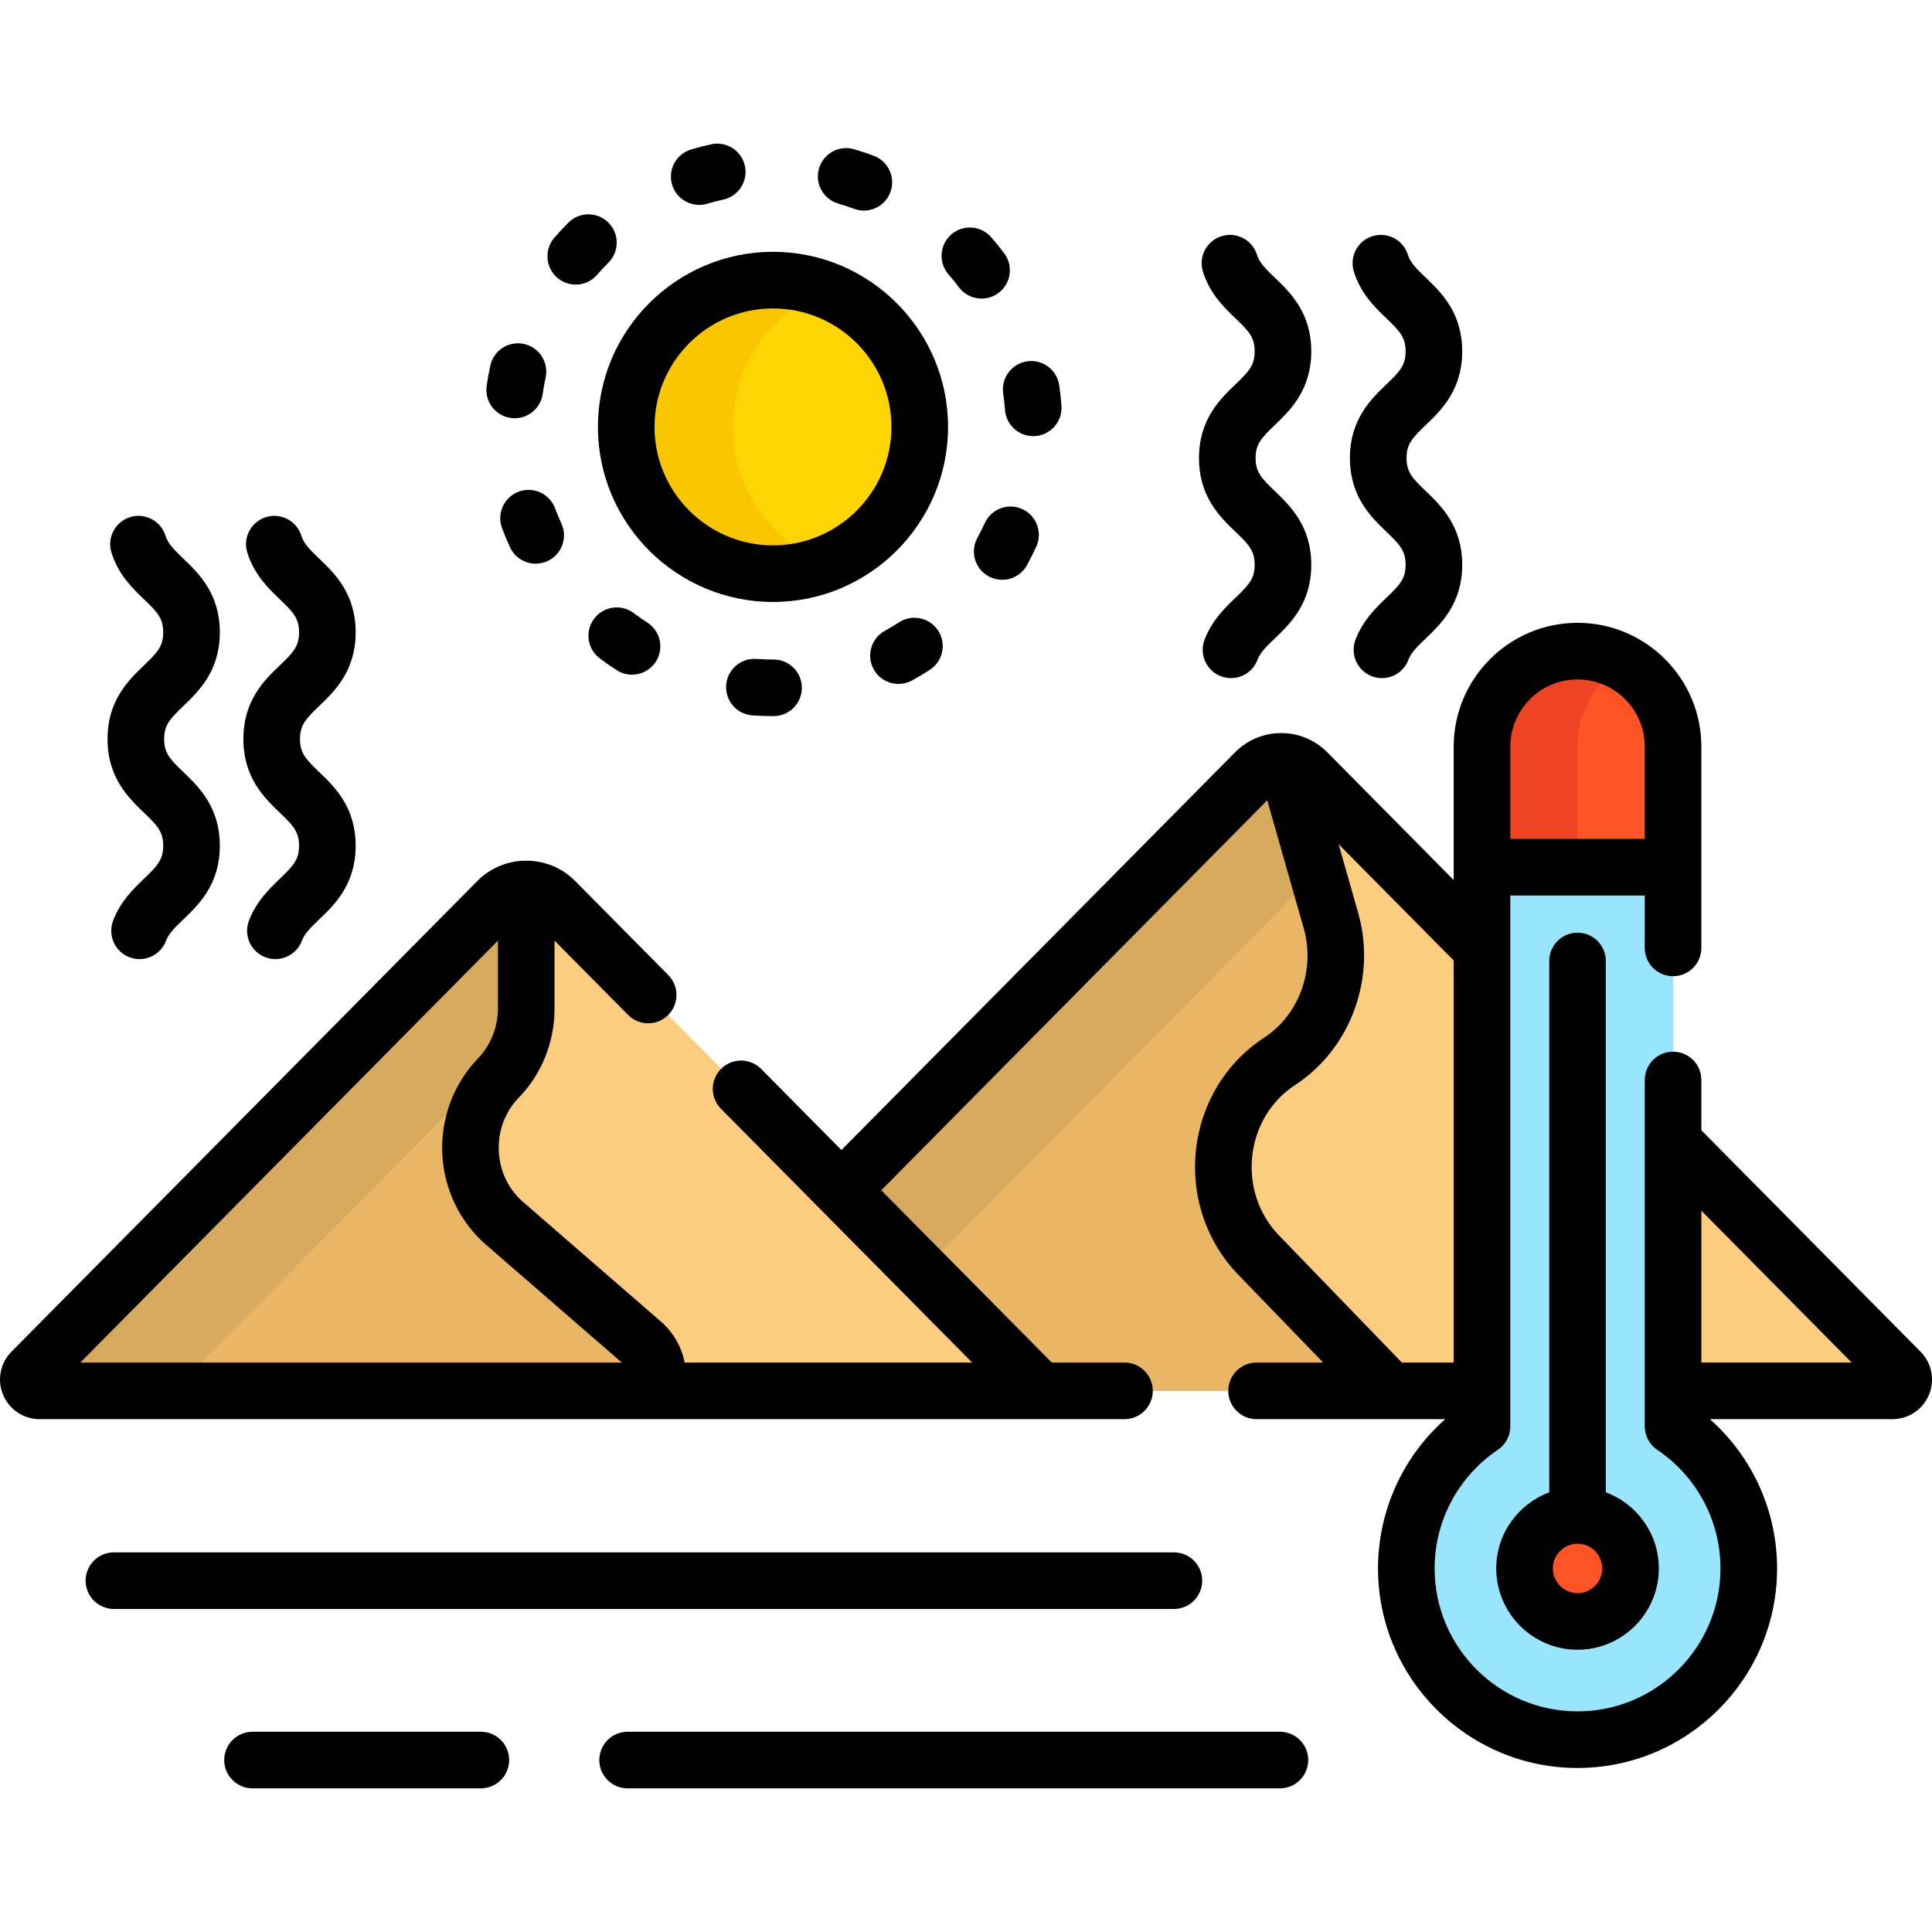 <svg id="Capa_1" enable-background="new 0 0 512 512" height="512" viewBox="0 0 512 512" width="512" xmlns="http://www.w3.org/2000/svg"><g><g><g><g fill="#fccd7f"><path d="m392.749 251.457-46.325-46.804c-3.796-3.836-9.993-3.836-13.789 0l-109.646 110.78 52.613 53.158h117.147z"/><path d="m503.625 363.481-60.246-60.87v65.98h58.114c2.665 0 4.006-3.216 2.132-5.11z"/></g><path d="m333.564 332.624c-14.498-14.997-11.797-40.034 5.541-51.356 12.089-7.894 17.643-23.131 13.602-37.316l-11.99-42.095c-2.878-.353-5.883.572-8.083 2.795l-109.645 110.781 52.613 53.158h92.732z" fill="#e9b665"/><path d="m244.3 336.965 104.754-105.839-8.337-29.269c-2.878-.353-5.883.572-8.083 2.795l-109.645 110.781z" fill="#d8aa5e"/></g><g><g><path d="m418.064 461.03c-25.021 0-45.378-20.356-45.378-45.378 0-15.111 7.613-29.26 20.063-37.652v-180.13c0-13.959 11.356-25.315 25.315-25.315s25.315 11.356 25.315 25.315v180.13c12.45 8.391 20.063 22.54 20.063 37.652 0 25.022-20.357 45.378-45.378 45.378z" fill="#99e6fc"/></g><g><circle cx="418.064" cy="415.652" fill="#fd5426" r="14.046"/></g><g><path d="m418.064 172.554c-13.959 0-25.315 11.356-25.315 25.315v31.948h50.63v-31.947c-.001-13.96-11.357-25.316-25.315-25.316z" fill="#fd5426"/></g><g><path d="m430.688 175.941c-3.719-2.15-8.029-3.387-12.625-3.387-13.959 0-25.315 11.356-25.315 25.315v31.948h25.25v-31.947c0-9.364 5.114-17.549 12.69-21.929z" fill="#ef4424"/></g></g><g><g><circle cx="204.851" cy="113.13" fill="#fed402" r="38.896"/></g><g><path d="m194.207 113.13c0-16.496 10.275-30.584 24.77-36.239-4.38-1.709-9.141-2.657-14.126-2.657-21.481 0-38.896 17.414-38.896 38.896s17.414 38.896 38.896 38.896c4.985 0 9.746-.948 14.126-2.657-14.495-5.655-24.77-19.742-24.77-36.239z" fill="#fac600"/></g></g><g><g><path d="m131.779 238.796-123.407 124.685c-1.875 1.894-.533 5.11 2.132 5.11h265.098l-128.465-129.795c-4.228-4.272-11.13-4.272-15.358 0z" fill="#fccd7f"/></g><g><path d="m173.651 368.591c1.55-4.539.194-9.565-3.429-12.709l-36.531-31.698c-11.348-9.847-12.101-27.637-1.627-38.471 4.734-4.897 7.394-11.539 7.394-18.465v-31.656c-2.782 0-5.564 1.068-7.678 3.203l-123.408 124.686c-1.875 1.894-.533 5.11 2.132 5.11z" fill="#e9b665"/></g><g><path d="m50.872 363.481 87.383-88.287c.786-2.546 1.203-5.223 1.203-7.946v-31.656c-2.782 0-5.564 1.068-7.678 3.203l-123.408 124.686c-1.875 1.894-.533 5.11 2.132 5.11h42.5c-2.665 0-4.007-3.216-2.132-5.11z" fill="#d8aa5e"/></g></g></g><g><path d="m508.958 358.205-58.08-58.681v-13.316c0-4.143-3.358-7.5-7.5-7.5s-7.5 3.357-7.5 7.5v91.792c0 2.494 1.24 4.825 3.308 6.219 10.492 7.072 16.755 18.822 16.755 31.433 0 20.886-16.992 37.878-37.878 37.878s-37.878-16.992-37.878-37.878c0-12.61 6.264-24.36 16.755-31.433 2.068-1.394 3.308-3.725 3.308-6.219v-140.683h35.629v13.891c0 4.143 3.358 7.5 7.5 7.5s7.5-3.357 7.5-7.5v-21.391-31.947c0-18.095-14.721-32.815-32.814-32.815-18.094 0-32.815 14.721-32.815 32.815v31.947 3.401l-33.494-33.841c-3.255-3.29-7.597-5.102-12.225-5.102 0 0 0 0-.001 0-4.628 0-8.97 1.812-12.225 5.101l-104.314 105.395-21.266-21.486c-2.914-2.943-7.663-2.968-10.606-.054-2.944 2.913-2.968 7.662-.055 10.606l66.564 67.253h-76.193c-.8-4.132-2.953-7.974-6.295-10.874l-36.532-31.698c-3.905-3.389-6.185-8.178-6.417-13.486-.234-5.342 1.636-10.352 5.267-14.107 6.128-6.337 9.502-14.746 9.502-23.678v-17.97l19.483 19.685c2.914 2.942 7.663 2.968 10.606.054 2.944-2.913 2.968-7.662.055-10.606l-24.634-24.889c-3.464-3.501-8.085-5.429-13.01-5.429s-9.545 1.928-13.009 5.428l-123.407 124.686c-2.99 3.021-3.864 7.507-2.228 11.43 1.636 3.922 5.44 6.456 9.69 6.456h159.872 105.227 22.396c4.142 0 7.5-3.357 7.5-7.5s-3.358-7.5-7.5-7.5h-19.266l-45.19-45.658 102.29-103.35 9.663 33.924c3.129 10.987-1.185 22.905-10.49 28.982-10.095 6.592-16.672 17.376-18.044 29.589-1.386 12.332 2.701 24.454 11.212 33.259l22.48 23.254h-17.654c-4.142 0-7.5 3.357-7.5 7.5s3.358 7.5 7.5 7.5h49.997c-11.258 9.976-17.81 24.315-17.81 39.561 0 29.157 23.721 52.878 52.878 52.878s52.878-23.721 52.878-52.878c0-15.245-6.552-29.585-17.81-39.561h48.364c4.25 0 8.054-2.534 9.69-6.456 1.635-3.924.761-8.41-2.229-11.431zm-377-108.928v17.971c0 4.947-1.927 9.777-5.286 13.252-6.428 6.649-9.879 15.831-9.469 25.19.409 9.327 4.627 18.133 11.572 24.159l36.006 31.242h-143.491zm268.291-51.407c0-9.823 7.992-17.815 17.815-17.815s17.814 7.992 17.814 17.815v24.447h-35.629zm-61.293 129.542c-5.39-5.576-7.975-13.288-7.09-21.158.871-7.75 5.004-14.567 11.339-18.705 14.753-9.634 21.627-28.406 16.715-45.65l-5.178-18.178 30.506 30.822v106.55h-13.733zm111.922 33.679v-40.244l39.832 40.244z"/><path d="m418.064 247.167c-4.142 0-7.5 3.357-7.5 7.5v140.812c-8.188 3.055-14.046 10.932-14.046 20.172 0 11.881 9.666 21.546 21.546 21.546s21.545-9.665 21.545-21.546c0-9.24-5.857-17.117-14.045-20.172v-140.812c0-4.142-3.358-7.5-7.5-7.5zm0 175.031c-3.609 0-6.546-2.937-6.546-6.546s2.937-6.546 6.546-6.546 6.545 2.937 6.545 6.546-2.936 6.546-6.545 6.546z"/><path d="m204.85 174.778c-1.465 0-2.946-.052-4.4-.155-4.122-.281-7.718 2.82-8.011 6.952-.292 4.132 2.82 7.718 6.952 8.011 1.805.128 3.642.192 5.459.192h.152c4.142 0 7.5-3.357 7.5-7.5s-3.358-7.5-7.5-7.5z"/><path d="m238.255 164.92c-1.223.793-2.493 1.553-3.775 2.259-3.627 2-4.947 6.562-2.947 10.189 1.367 2.479 3.93 3.88 6.575 3.88 1.224 0 2.466-.3 3.614-.933 1.591-.877 3.168-1.821 4.688-2.806 3.477-2.252 4.469-6.896 2.217-10.372-2.252-3.475-6.895-4.469-10.372-2.217z"/><path d="m167.945 162.477c-3.312-2.484-8.013-1.817-10.501 1.495-2.487 3.313-1.818 8.014 1.494 10.501 1.451 1.089 2.962 2.141 4.492 3.127 1.257.81 2.664 1.196 4.056 1.196 2.464 0 4.877-1.213 6.312-3.438 2.244-3.482 1.24-8.123-2.242-10.367-1.231-.793-2.446-1.639-3.611-2.514z"/><path d="m185.297 54.298c.703 0 1.418-.1 2.127-.31 1.397-.412 2.828-.779 4.254-1.091 4.047-.883 6.611-4.88 5.728-8.927-.884-4.047-4.884-6.616-8.927-5.728-1.778.388-3.563.846-5.304 1.36-3.973 1.173-6.242 5.345-5.068 9.317.965 3.266 3.952 5.379 7.19 5.379z"/><path d="m222.139 53.949c1.401.409 2.806.875 4.173 1.385.863.322 1.748.475 2.618.475 3.042 0 5.904-1.864 7.029-4.883 1.446-3.881-.527-8.2-4.409-9.646-1.705-.636-3.456-1.218-5.203-1.729-3.977-1.161-8.142 1.118-9.303 5.095-1.162 3.975 1.118 8.14 5.095 9.303z"/><path d="m147.663 73.585c1.418 1.229 3.167 1.831 4.907 1.831 2.101 0 4.189-.877 5.672-2.59.955-1.103 1.965-2.188 3.002-3.228 2.925-2.933 2.919-7.682-.014-10.606-2.933-2.927-7.682-2.92-10.606.013-1.284 1.288-2.536 2.634-3.72 4.001-2.712 3.131-2.372 7.868.759 10.579z"/><path d="m265.862 104.253c.208 1.44.368 2.913.474 4.375.287 3.946 3.578 6.956 7.473 6.956.183 0 .367-.006.552-.02 4.131-.301 7.237-3.894 6.937-8.024-.132-1.815-.331-3.644-.589-5.434-.594-4.101-4.391-6.949-8.497-6.35-4.1.594-6.943 4.398-6.35 8.497z"/><path d="m254.133 76.138c1.474 1.96 3.723 2.992 6 2.992 1.569 0 3.151-.49 4.502-1.506 3.311-2.489 3.976-7.191 1.486-10.502-1.087-1.445-2.244-2.875-3.44-4.249-2.72-3.126-7.457-3.453-10.581-.735-3.125 2.719-3.454 7.456-.735 10.581.962 1.108 1.894 2.257 2.768 3.419z"/><path d="m270.915 134.914c-3.767-1.72-8.217-.06-9.937 3.709-.606 1.327-1.269 2.652-1.97 3.938-1.984 3.636-.645 8.192 2.991 10.177 1.141.622 2.372.917 3.586.917 2.656 0 5.229-1.413 6.59-3.908.872-1.598 1.696-3.244 2.449-4.895 1.72-3.77.059-8.219-3.709-9.938z"/><path d="m137.439 130.301c-3.879 1.453-5.845 5.776-4.392 9.655.637 1.698 1.343 3.396 2.1 5.045 1.262 2.752 3.98 4.375 6.822 4.375 1.046 0 2.109-.221 3.122-.685 3.765-1.728 5.417-6.18 3.69-9.944-.608-1.325-1.175-2.689-1.687-4.055-1.454-3.877-5.777-5.842-9.655-4.391z"/><path d="m135.338 110.764c.358.052.714.076 1.065.076 3.674 0 6.884-2.702 7.416-6.445.206-1.446.466-2.901.774-4.323.877-4.049-1.693-8.041-5.741-8.919-4.047-.878-8.041 1.693-8.918 5.741-.385 1.773-.709 3.587-.966 5.39-.582 4.1 2.269 7.897 6.37 8.48z"/><path d="m204.85 159.526c25.583 0 46.396-20.813 46.396-46.396s-20.813-46.396-46.396-46.396-46.396 20.813-46.396 46.396 20.814 46.396 46.396 46.396zm0-77.791c17.312 0 31.396 14.084 31.396 31.396s-14.084 31.396-31.396 31.396-31.396-14.084-31.396-31.396 14.085-31.396 31.396-31.396z"/><path d="m318.6 418.893c0-4.143-3.358-7.5-7.5-7.5h-280.913c-4.142 0-7.5 3.357-7.5 7.5s3.358 7.5 7.5 7.5h280.913c4.143 0 7.5-3.357 7.5-7.5z"/><path d="m339.192 458.932h-172.87c-4.142 0-7.5 3.357-7.5 7.5s3.358 7.5 7.5 7.5h172.87c4.142 0 7.5-3.357 7.5-7.5s-3.358-7.5-7.5-7.5z"/><path d="m127.427 458.932h-60.505c-4.142 0-7.5 3.357-7.5 7.5s3.358 7.5 7.5 7.5h60.504c4.142 0 7.5-3.357 7.5-7.5s-3.357-7.5-7.499-7.5z"/><path d="m327.434 101.836c-4.088 3.919-9.688 9.284-9.688 19.555s5.6 15.636 9.688 19.554c3.513 3.366 5.066 5.011 5.066 8.723 0 3.713-1.553 5.357-5.066 8.724-2.799 2.683-6.282 6.021-8.224 11.171-1.461 3.876.497 8.202 4.373 9.663.871.329 1.765.484 2.644.484 3.032 0 5.887-1.852 7.02-4.856.741-1.966 2.429-3.583 4.566-5.632 4.088-3.917 9.688-9.283 9.688-19.554 0-10.27-5.599-15.635-9.688-19.553-3.513-3.366-5.066-5.012-5.066-8.724 0-3.713 1.553-5.358 5.066-8.725 4.088-3.919 9.688-9.285 9.688-19.556s-5.599-15.637-9.688-19.555c-2.5-2.396-4.064-3.969-4.701-6.025-1.225-3.957-5.425-6.176-9.383-4.946-3.957 1.225-6.171 5.426-4.946 9.382 1.817 5.869 5.606 9.501 8.651 12.419 3.513 3.367 5.066 5.013 5.066 8.726 0 3.714-1.553 5.358-5.066 8.725z"/><path d="m367.434 101.836c-4.088 3.919-9.688 9.284-9.688 19.555s5.6 15.636 9.688 19.554c3.513 3.366 5.066 5.011 5.066 8.723 0 3.713-1.553 5.357-5.066 8.724-2.799 2.683-6.282 6.021-8.224 11.171-1.461 3.876.497 8.202 4.373 9.663.871.329 1.765.484 2.644.484 3.032 0 5.887-1.852 7.02-4.856.741-1.966 2.429-3.583 4.566-5.632 4.088-3.917 9.688-9.283 9.688-19.554 0-10.27-5.599-15.635-9.688-19.553-3.513-3.366-5.066-5.012-5.066-8.724 0-3.713 1.553-5.358 5.066-8.725 4.088-3.919 9.688-9.285 9.688-19.556s-5.599-15.637-9.688-19.555c-2.5-2.396-4.064-3.969-4.701-6.025-1.226-3.957-5.426-6.176-9.383-4.946-3.957 1.225-6.171 5.426-4.946 9.382 1.817 5.869 5.606 9.501 8.651 12.419 3.513 3.367 5.066 5.013 5.066 8.726 0 3.714-1.553 5.358-5.066 8.725z"/><path d="m38.187 176.295c-4.088 3.919-9.688 9.284-9.688 19.555s5.6 15.636 9.688 19.554c3.513 3.366 5.066 5.011 5.066 8.723 0 3.713-1.553 5.357-5.066 8.724-2.799 2.683-6.283 6.021-8.224 11.172-1.461 3.876.497 8.202 4.373 9.663.871.328 1.765.483 2.644.483 3.032 0 5.887-1.853 7.019-4.857.741-1.965 2.429-3.583 4.566-5.631 4.088-3.918 9.688-9.283 9.688-19.554 0-10.27-5.599-15.635-9.688-19.553-3.513-3.366-5.066-5.012-5.066-8.724 0-3.713 1.553-5.358 5.066-8.725 4.088-3.919 9.688-9.285 9.688-19.556 0-10.27-5.599-15.637-9.687-19.555-2.5-2.396-4.064-3.969-4.701-6.025-1.225-3.958-5.424-6.174-9.383-4.946-3.957 1.225-6.171 5.426-4.946 9.382 1.817 5.869 5.606 9.501 8.651 12.419 3.513 3.367 5.066 5.013 5.066 8.726.001 3.714-1.552 5.358-5.066 8.725z"/><path d="m74.187 176.295c-4.088 3.919-9.688 9.284-9.688 19.555s5.6 15.636 9.688 19.554c3.513 3.366 5.066 5.011 5.066 8.723 0 3.713-1.553 5.357-5.066 8.724-2.799 2.683-6.283 6.021-8.224 11.172-1.461 3.876.497 8.202 4.373 9.663.871.328 1.765.483 2.644.483 3.032 0 5.887-1.853 7.019-4.857.741-1.965 2.429-3.583 4.566-5.631 4.088-3.918 9.688-9.283 9.688-19.554 0-10.27-5.599-15.635-9.688-19.553-3.513-3.366-5.066-5.012-5.066-8.724 0-3.713 1.553-5.358 5.066-8.725 4.088-3.919 9.688-9.285 9.688-19.556 0-10.27-5.599-15.637-9.687-19.555-2.5-2.396-4.064-3.969-4.701-6.025-1.225-3.958-5.424-6.174-9.383-4.946-3.957 1.225-6.171 5.426-4.946 9.382 1.817 5.869 5.606 9.501 8.651 12.419 3.513 3.367 5.066 5.013 5.066 8.726.001 3.714-1.552 5.358-5.066 8.725z"/></g></g></svg>